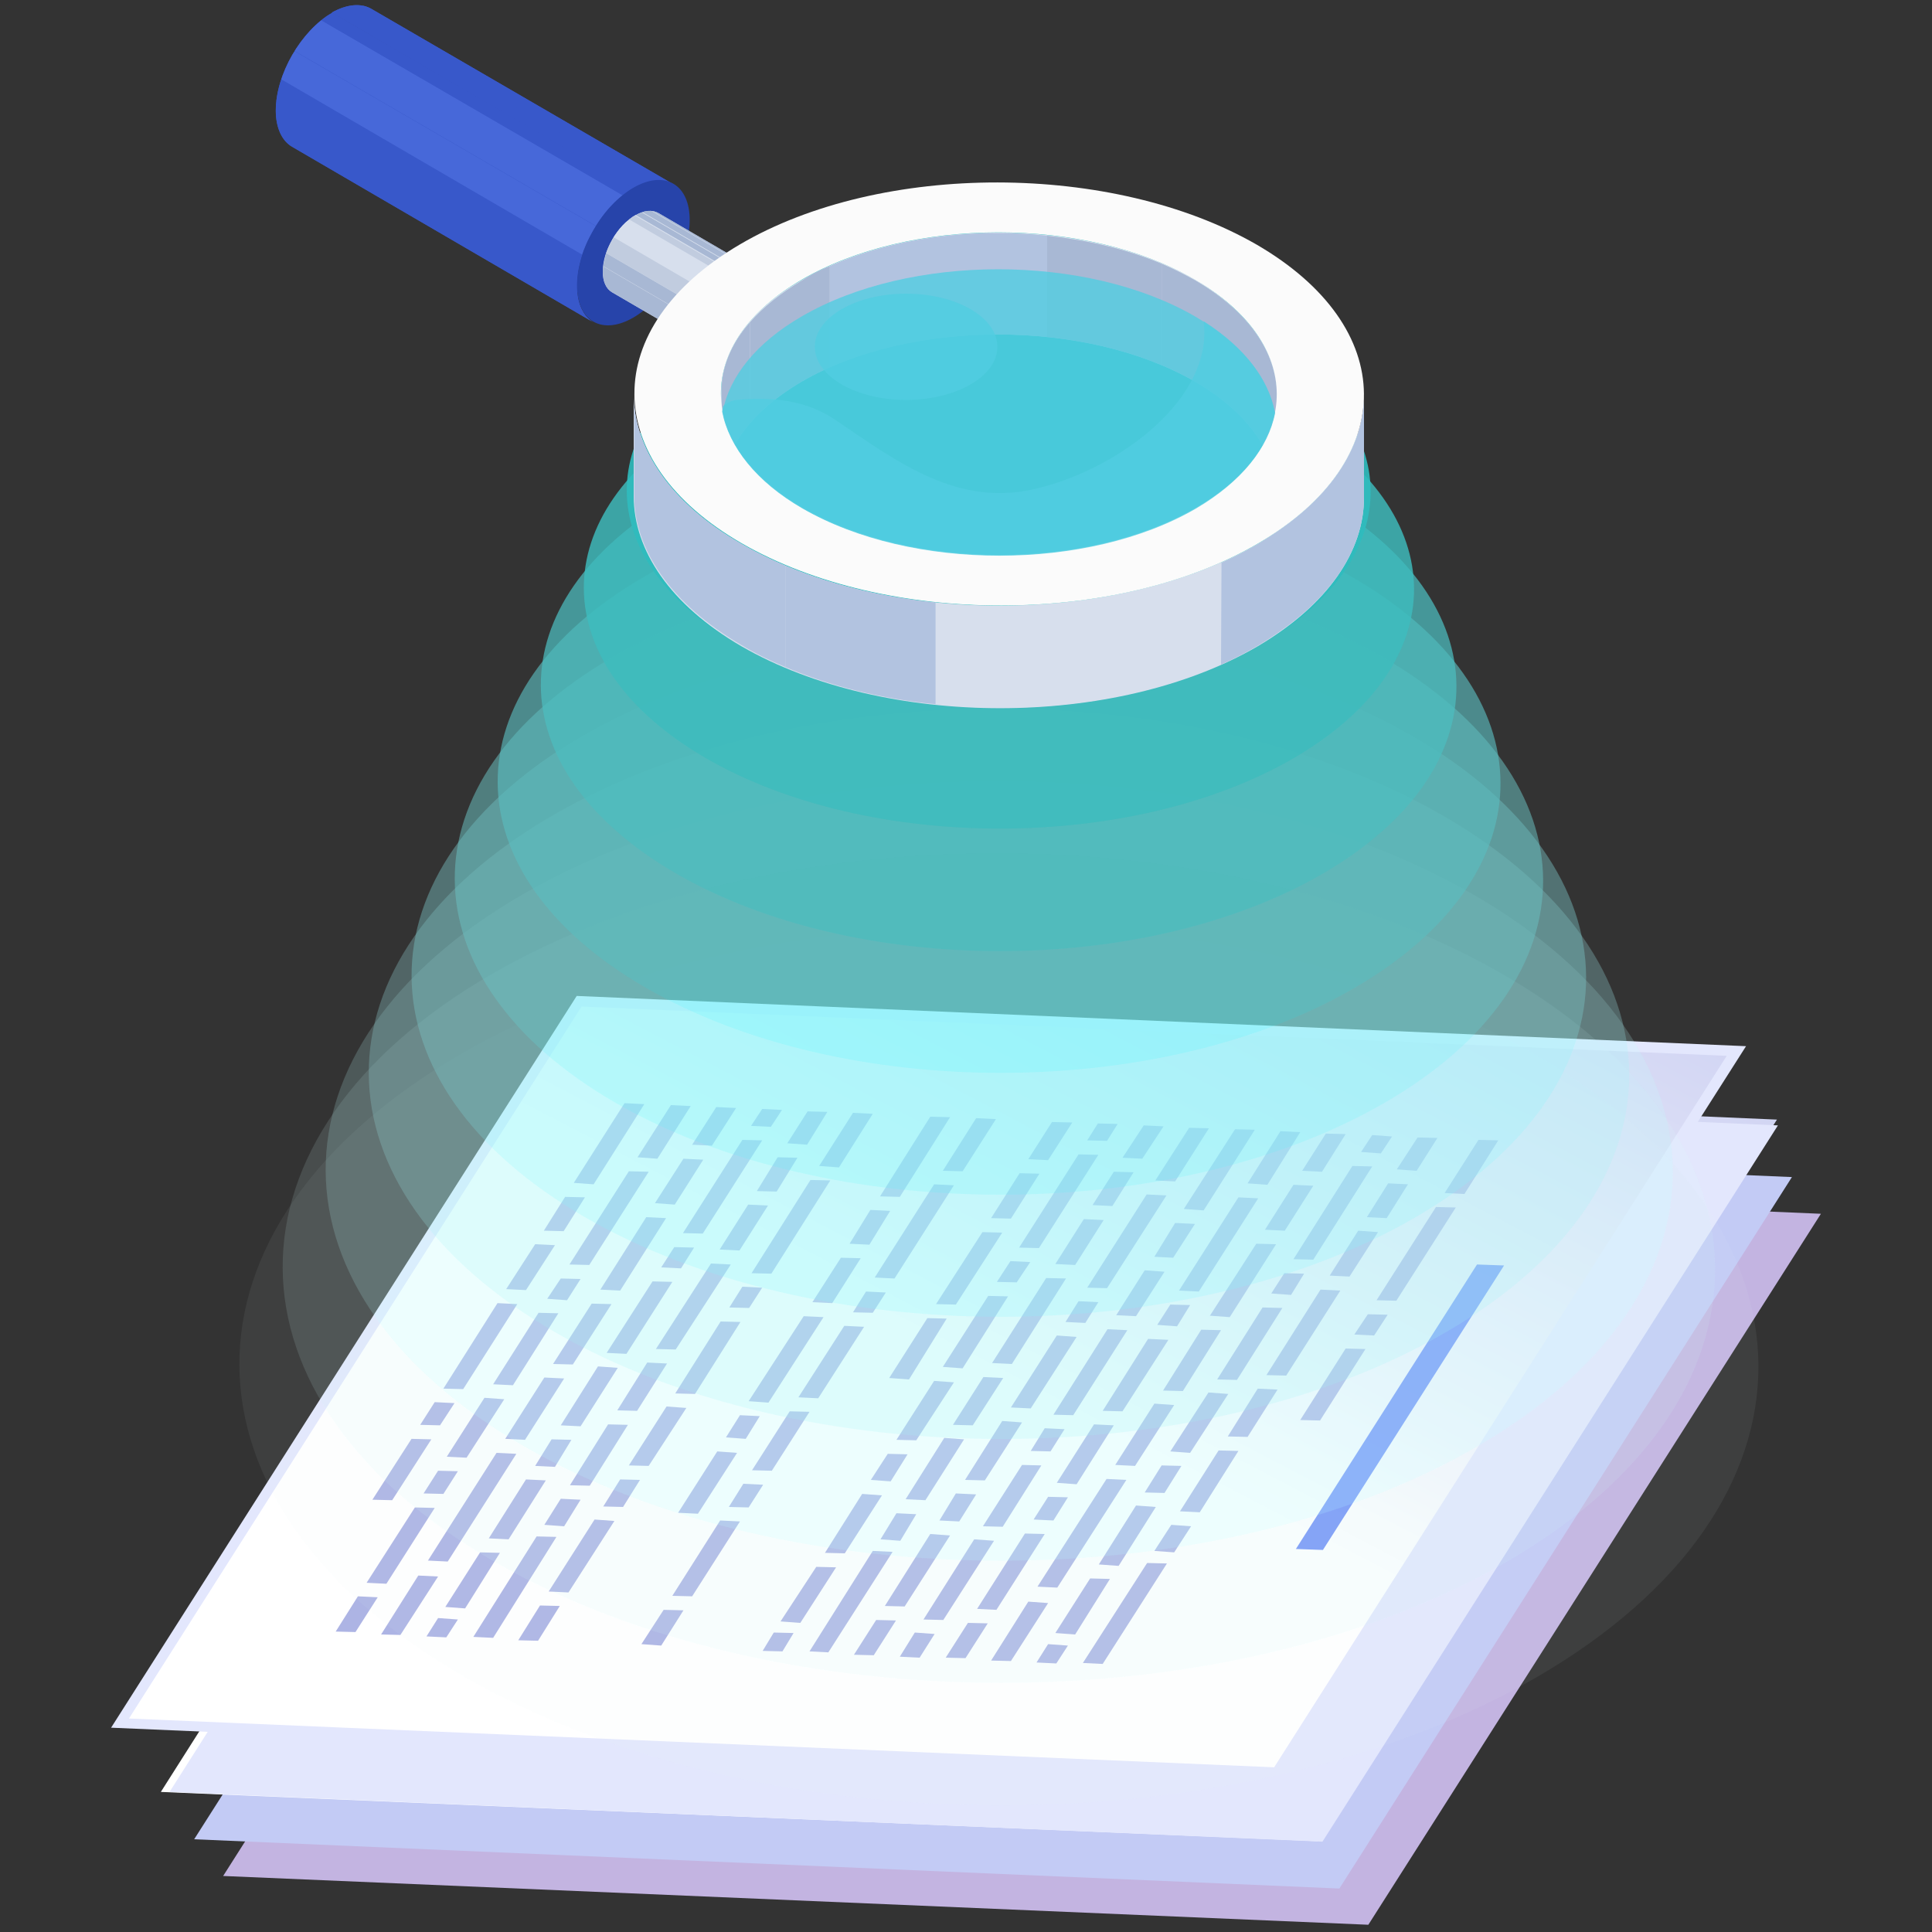 <?xml version="1.0" encoding="utf-8"?>
<!-- Generator: Adobe Illustrator 25.3.1, SVG Export Plug-In . SVG Version: 6.00 Build 0)  -->
<!DOCTYPE svg PUBLIC "-//W3C//DTD SVG 1.1//EN" "http://www.w3.org/Graphics/SVG/1.1/DTD/svg11.dtd">
<svg version="1.1" id="レイヤー_1" xmlns:x="http://ns.adobe.com/Extensibility/1.0/" xmlns:i="http://ns.adobe.com/AdobeIllustrator/10.0/" xmlns:graph="http://ns.adobe.com/Graphs/1.0/"
	 xmlns="http://www.w3.org/2000/svg" xmlns:xlink="http://www.w3.org/1999/xlink" x="0px" y="0px" viewBox="0 0 400 400"
	 style="enable-background:new 0 0 400 400;" xml:space="preserve">
<rect x="0" y="0" width="400" height="400" fill="#333333" stroke="none"/>
<style type="text/css">
	.st0{fill:#C3B4E1;}
	.st1{fill:#C3CBF5;}
	.st2{fill:url(#SVGID_1_);}
	.st3{fill:#E3E7FD;}
	.st4{fill:url(#SVGID_2_);}
	.st5{fill:#ADB4E4;}
	.st6{opacity:0.8;fill:#5277F5;enable-background:new    ;}
	.st7{opacity:0.7;}
	.st8{fill:#FBFBFB;fill-opacity:0;}
	.st9{opacity:9.090909e-02;fill:#E6FAFB;enable-background:new    ;}
	.st10{opacity:0.182;fill:#D2FAFB;enable-background:new    ;}
	.st11{opacity:0.273;fill:#BDF9FA;enable-background:new    ;}
	.st12{opacity:0.364;fill:#A9F9FA;enable-background:new    ;}
	.st13{opacity:0.455;fill:#94F8FA;enable-background:new    ;}
	.st14{opacity:0.545;fill:#80F8FA;enable-background:new    ;}
	.st15{opacity:0.636;fill:#6BF7FA;enable-background:new    ;}
	.st16{opacity:0.727;fill:#57F7FA;enable-background:new    ;}
	.st17{opacity:0.818;fill:#42F6F9;enable-background:new    ;}
	.st18{opacity:0.909;fill:#2EF6F9;enable-background:new    ;}
	.st19{fill:#19F5F9;}
	.st20{enable-background:new    ;}
	.st21{fill:#3858CA;}
	.st22{clip-path:url(#SVGID_4_);enable-background:new    ;}
	.st23{clip-path:url(#SVGID_6_);enable-background:new    ;}
	.st24{fill:#4768D9;}
	.st25{fill:#2744AA;}
	.st26{fill:#D7DFED;}
	.st27{clip-path:url(#SVGID_10_);enable-background:new    ;}
	.st28{fill:#A8B8D4;}
	.st29{clip-path:url(#SVGID_12_);enable-background:new    ;}
	.st30{fill:#C1CCDF;}
	.st31{clip-path:url(#SVGID_14_);enable-background:new    ;}
	.st32{fill:#B2C3E0;}
	.st33{clip-path:url(#SVGID_18_);enable-background:new    ;}
	.st34{fill:#FBFBFB;}
	.st35{opacity:0.8;fill:#51CDE1;enable-background:new    ;}
</style>
<g>
	<g>
		<g>
			<path class="st0" d="M139.8,241.2L46.2,388.4l237.1,10.1L377,251.3L139.8,241.2z"/>
		</g>
	</g>
	<g>
		<g>
			<path class="st1" d="M133.9,233.6L40.2,380.8L277.3,391L371,243.7L133.9,233.6z"/>
		</g>
	</g>
	<g>
		<g>
			
				<linearGradient id="SVGID_1_" gradientUnits="userSpaceOnUse" x1="-3338.622" y1="6597.046" x2="-3117.416" y2="6493.395" gradientTransform="matrix(-4.289519e-02 0.999 0.999 4.289519e-02 -6456.924 3206.888)">
				<stop  offset="5.050511e-02" style="stop-color:#CDD1F2"/>
				<stop  offset="0.603" style="stop-color:#FCFCFE"/>
				<stop  offset="0.641" style="stop-color:#FFFFFF"/>
			</linearGradient>
			<polygon class="st2" points="33.3,371 128.2,221.5 367.9,231.8 272.8,381.2 			"/>
			<path class="st3" d="M129.4,222.6L35.1,371l238.7,10.3L368.1,233L129.4,222.6z"/>
		</g>
	</g>
	<g>
		<g>
			
				<linearGradient id="SVGID_2_" gradientUnits="userSpaceOnUse" x1="-3352.444" y1="6588.016" x2="-3131.238" y2="6484.365" gradientTransform="matrix(-4.289519e-02 0.999 0.999 4.289519e-02 -6456.924 3206.888)">
				<stop  offset="5.050511e-02" style="stop-color:#CDD1F2"/>
				<stop  offset="0.603" style="stop-color:#FCFCFE"/>
				<stop  offset="0.641" style="stop-color:#FFFFFF"/>
			</linearGradient>
			<polygon class="st4" points="24.9,356.7 119.8,207.3 359.4,217.7 264.4,367 			"/>
			<path class="st3" d="M23,357.7l96.4-151.5l242.1,10.4L265,368.1L23,357.7z M120.4,208.4L26.7,355.8l237.1,10.1l93.7-147.3
				L120.4,208.4z"/>
		</g>
		<g>
			<polygon class="st5" points="263.2,267.8 267.3,268.1 270,263.7 265.9,263.6 			"/>
			<polygon class="st5" points="214.6,344.2 218.7,344.4 221.1,340.7 217,340.4 			"/>
			<polygon class="st5" points="239.6,274.3 243.7,274.6 246.4,270.2 242.3,270.1 			"/>
			<polygon class="st5" points="250.2,288.3 242.3,300.5 246.4,300.8 254.3,288.6 			"/>
			<polygon class="st5" points="252,285.6 256.1,285.7 265.5,270.8 261.4,270.7 			"/>
			<polygon class="st5" points="232.4,292.2 241.9,277.4 237.7,277.2 228.3,292.1 			"/>
			<polygon class="st5" points="242.5,315.7 239,321.1 243.1,321.4 246.6,316 			"/>
			<polygon class="st5" points="222.9,307.3 230.6,295.1 226.5,294.9 218.8,307 			"/>
			<polygon class="st5" points="239.3,312 235.2,311.7 227.5,323.9 231.6,324.2 			"/>
			<polygon class="st5" points="218.1,314.8 221.1,310 217,309.9 214,314.6 			"/>
			<polygon class="st5" points="216.3,317.6 212.2,317.5 202.3,333.1 206.3,333.3 			"/>
			<polygon class="st5" points="250.5,272.4 254.6,272.7 264.2,257.6 260.1,257.5 			"/>
			<polygon class="st5" points="244.9,288 252.8,275.4 248.7,275.3 240.8,287.9 			"/>
			<polygon class="st5" points="267.8,260.7 271.9,260.8 284.1,241.5 280,241.4 			"/>
			<polygon class="st5" points="275.3,264.1 279.4,264.3 285.3,255.1 281.2,254.8 			"/>
			<polygon class="st5" points="283,252 287.1,252.2 291.5,245.2 287.4,245 			"/>
			<polygon class="st5" points="218.9,328.7 233.2,306.4 229.1,306.2 214.8,328.5 			"/>
			<polygon class="st5" points="273.4,267 262.2,284.7 266.3,284.8 277.5,267.2 			"/>
			<polygon class="st5" points="235,303.5 243.1,290.9 239,290.6 230.9,303.3 			"/>
			<polygon class="st5" points="209.3,343.9 217,331.9 212.9,331.6 205.2,343.8 			"/>
			<polygon class="st5" points="252.3,300.3 244.3,312.9 248.4,313.1 256.4,300.4 			"/>
			<polygon class="st5" points="237.5,323.6 224.2,344.3 228.3,344.5 241.6,323.7 			"/>
			<polygon class="st5" points="260.4,287.5 254.2,297.4 258.3,297.5 264.5,287.7 			"/>
			<polygon class="st5" points="244.6,303.5 240.5,303.4 237,309 241.1,309.1 			"/>
			<polygon class="st5" points="293.3,242.4 297.6,235.6 293.5,235.5 289.2,242.1 			"/>
			<polygon class="st5" points="278.6,279.2 269.2,294 273.3,294.1 282.7,279.3 			"/>
			<polygon class="st5" points="225.7,326.8 218.5,338.1 222.6,338.4 229.8,326.9 			"/>
			<polygon class="st5" points="285.9,238.8 288.2,235.3 284.1,235 281.8,238.5 			"/>
			<polygon class="st5" points="189.4,338 186.3,343 190.4,343.2 193.5,338.3 			"/>
			<polygon class="st5" points="200.4,336 195.8,343.2 199.9,343.3 204.5,336.1 			"/>
			<polygon class="st5" points="249.2,250.6 259.8,233.9 255.7,233.8 245.1,250.3 			"/>
			<polygon class="st5" points="262.4,245.3 269.2,234.4 265.1,234.2 258.3,245 			"/>
			<polygon class="st5" points="273.7,242.6 278.6,234.8 274.5,234.7 269.6,242.4 			"/>
			<polygon class="st5" points="303.2,247.2 310.2,236.1 306.1,236 299.1,247 			"/>
			<polygon class="st5" points="261.9,254.6 266,254.8 271.9,245.5 267.8,245.3 			"/>
			<polygon class="st5" points="244.1,267.2 248.2,267.4 260.5,248.1 256.4,247.9 			"/>
			<polygon class="st5" points="283.2,272.1 280.4,276.3 284.5,276.5 287.3,272.2 			"/>
			<polygon class="st5" points="297.3,249.9 285,269.2 289.1,269.3 301.4,250 			"/>
			<polygon class="st5" points="239,260.2 242.9,260.4 247.4,253.4 243.3,253.2 			"/>
			<polygon class="st5" points="195.3,335.4 205.8,319 201.7,318.7 191.2,335.3 			"/>
			<polygon class="st5" points="217.5,300.5 220.4,295.9 216.3,295.7 213.4,300.4 			"/>
			<polygon class="st5" points="207.6,316.1 215.6,303.4 211.6,303.3 203.5,316 			"/>
			<polygon class="st5" points="235.2,272.5 241.1,263.3 237,263 231.1,272.3 			"/>
			<polygon class="st5" points="222.2,293 233.4,275.4 229.3,275.2 218.1,292.9 			"/>
		</g>
		<g>
			<polygon class="st5" points="206.4,265.4 210.5,265.5 213.3,261.3 209.2,261.1 			"/>
			<polygon class="st5" points="157.9,341.8 162,341.9 164.3,338.1 160.2,338 			"/>
			<polygon class="st5" points="176.6,271.7 180.7,271.8 183.4,267.6 179.3,267.4 			"/>
			<polygon class="st5" points="193.4,285.9 185.6,298.1 189.7,298.2 197.5,286.2 			"/>
			<polygon class="st5" points="195.2,283 199.3,283.3 208.7,268.4 204.6,268.3 			"/>
			<polygon class="st5" points="169.4,289.5 178.9,274.7 174.8,274.5 165.3,289.3 			"/>
			<polygon class="st5" points="185.6,313.3 182.3,318.7 186.4,319 189.7,313.5 			"/>
			<polygon class="st5" points="202.1,309.4 197.9,309.2 194.5,314.8 198.6,315 			"/>
			<polygon class="st5" points="159.8,304.5 167.6,292.3 163.5,292.2 155.7,304.4 			"/>
			<polygon class="st5" points="182.6,309.6 178.5,309.3 170.8,321.5 174.9,321.6 			"/>
			<polygon class="st5" points="155,312.1 158,307.4 153.9,307.2 150.9,312 			"/>
			<polygon class="st5" points="153.2,315 149.1,314.8 139.2,330.4 143.3,330.5 			"/>
			<polygon class="st5" points="193.8,270 197.9,270.1 207.5,255.2 203.4,255.1 			"/>
			<polygon class="st5" points="207.5,294.2 199.8,306.4 203.9,306.5 211.6,294.5 			"/>
			<polygon class="st5" points="188.2,285.6 196,273 192,272.9 184.1,285.3 			"/>
			<polygon class="st5" points="211,258.3 215.1,258.4 227.4,239.1 223.3,239 			"/>
			<polygon class="st5" points="218.5,261.7 222.6,261.9 228.5,252.6 224.4,252.4 			"/>
			<polygon class="st5" points="226.2,249.5 230.3,249.7 234.7,242.7 230.6,242.6 			"/>
			<polygon class="st5" points="216.6,264.6 205.4,282.2 209.5,282.4 220.7,264.7 			"/>
			<polygon class="st5" points="195.5,297.7 187.5,310.4 191.6,310.6 199.6,298 			"/>
			<polygon class="st5" points="180.7,321.1 167.6,341.9 171.5,342.1 184.8,321.3 			"/>
			<polygon class="st5" points="203.6,285.1 197.3,295 201.4,295.1 207.7,285.3 			"/>
			<polygon class="st5" points="187.9,301.1 183.8,301 180.3,306.4 184.4,306.7 			"/>
			<polygon class="st5" points="236.5,239.9 240.9,233.2 236.8,233 232.4,239.7 			"/>
			<polygon class="st5" points="218.8,276.5 209.3,291.4 213.4,291.6 222.9,276.8 			"/>
			<polygon class="st5" points="169,324.4 161.6,335.7 165.7,336 173.1,324.5 			"/>
			<polygon class="st5" points="196.7,317.9 192.6,317.6 183.2,332.5 187.3,332.6 			"/>
			<polygon class="st5" points="229.2,236.2 231.4,232.7 227.3,232.6 225.1,236.1 			"/>
			<polygon class="st5" points="185.5,335.5 181.4,335.4 176.8,342.6 180.9,342.7 			"/>
			<polygon class="st5" points="137.4,333.3 132.8,340.4 136.9,340.7 141.5,333.4 			"/>
			<polygon class="st5" points="186.3,247.8 196.7,231.3 192.6,231.2 182.2,247.7 			"/>
			<polygon class="st5" points="199.3,242.5 206.2,231.7 202.1,231.5 195.2,242.4 			"/>
			<polygon class="st5" points="217,240.2 222,232.4 217.8,232.3 212.9,240 			"/>
			<polygon class="st5" points="243.3,244.6 250.3,233.6 246.2,233.5 239.2,244.4 			"/>
			<polygon class="st5" points="205.2,252.2 209.3,252.3 215.2,243 211.1,242.9 			"/>
			<polygon class="st5" points="181.1,264.5 185.2,264.7 197.5,245.4 193.4,245.2 			"/>
			<polygon class="st5" points="223.3,269.4 220.6,273.7 224.7,273.9 227.4,269.6 			"/>
			<polygon class="st5" points="237.4,247.3 225.1,266.6 229.2,266.7 241.5,247.5 			"/>
			<polygon class="st5" points="175.9,257.5 180,257.7 184.3,250.7 180.2,250.5 			"/>
			<polygon class="st5" points="154.4,297.9 157.3,293.2 153.2,293 150.3,297.6 			"/>
			<polygon class="st5" points="144.5,313.4 152.6,300.8 148.5,300.5 140.4,313.2 			"/>
			<polygon class="st5" points="172.3,269.8 178.2,260.5 174.1,260.4 168.2,269.6 			"/>
			<polygon class="st5" points="159.1,290.4 170.5,272.7 166.4,272.5 155,290.1 			"/>
		</g>
		<g>
			<polygon class="st5" points="136.9,262.4 141,262.6 143.7,258.3 139.6,258.2 			"/>
			<polygon class="st5" points="88.3,338.8 92.4,339 94.8,335.3 90.7,335 			"/>
			<polygon class="st5" points="113.3,268.9 117.4,269.2 120.2,264.8 116.1,264.7 			"/>
			<polygon class="st5" points="123.8,282.9 116.1,295.1 120.2,295.3 127.9,283.2 			"/>
			<polygon class="st5" points="125.6,280.1 129.7,280.3 139.2,265.4 135.1,265.3 			"/>
			<polygon class="st5" points="106.2,286.8 115.6,271.9 111.5,271.8 102.1,286.6 			"/>
			<polygon class="st5" points="116.1,310.3 112.7,315.7 116.8,316 120.2,310.5 			"/>
			<polygon class="st5" points="132.5,306.4 128.4,306.3 124.9,311.9 129,312 			"/>
			<polygon class="st5" points="96.6,301.8 104.4,289.7 100.3,289.4 92.5,301.6 			"/>
			<polygon class="st5" points="113,306.5 108.9,306.3 101.2,318.5 105.3,318.7 			"/>
			<polygon class="st5" points="91.8,309.3 94.8,304.6 90.7,304.5 87.7,309.2 			"/>
			<polygon class="st5" points="90,312.2 85.9,312.1 75.9,327.7 80,327.9 			"/>
			<polygon class="st5" points="124.3,267 128.4,267.2 137.9,252.2 133.8,252 			"/>
			<polygon class="st5" points="138,291.2 130.2,303.4 134.3,303.5 142.1,291.5 			"/>
			<polygon class="st5" points="118.6,282.5 126.6,270 122.5,269.9 114.5,282.4 			"/>
			<polygon class="st5" points="141.4,255.3 145.5,255.4 157.8,236.1 153.7,236 			"/>
			<polygon class="st5" points="149,258.7 153.1,258.9 159,249.6 154.9,249.4 			"/>
			<polygon class="st5" points="156.7,246.6 160.8,246.7 165.1,239.7 161,239.6 			"/>
			<polygon class="st5" points="92.7,323.3 106.9,301 102.8,300.8 88.6,323.1 			"/>
			<polygon class="st5" points="147.2,261.6 135.8,279.3 139.9,279.4 151.3,261.8 			"/>
			<polygon class="st5" points="108.7,298.1 116.8,285.4 112.7,285.2 104.6,297.9 			"/>
			<polygon class="st5" points="82.9,338.5 90.7,326.4 86.6,326.2 78.9,338.4 			"/>
			<polygon class="st5" points="125.9,294.9 118,307.5 122.1,307.6 130,295 			"/>
			<polygon class="st5" points="111.1,318.1 98,338.9 102.1,339.1 115.2,318.2 			"/>
			<polygon class="st5" points="134,282.1 127.8,292 131.9,292.1 138.1,282.3 			"/>
			<polygon class="st5" points="118.3,298.1 114.2,298 110.8,303.5 114.9,303.7 			"/>
			<polygon class="st5" points="167.1,237 171.3,230.2 167.2,230.1 163,236.7 			"/>
			<polygon class="st5" points="149.2,273.6 139.8,288.5 143.9,288.6 153.3,273.7 			"/>
			<polygon class="st5" points="99.4,321.4 92.2,332.7 96.3,333 103.5,321.5 			"/>
			<polygon class="st5" points="127.2,314.9 123.1,314.6 113.6,329.5 117.7,329.7 			"/>
			<polygon class="st5" points="159.6,233.3 161.9,229.8 157.8,229.6 155.5,233.1 			"/>
			<polygon class="st5" points="115.9,332.5 111.8,332.4 107.3,339.6 111.4,339.7 			"/>
			<polygon class="st5" points="74.1,330.5 69.5,337.8 73.6,337.9 78.2,330.7 			"/>
			<polygon class="st5" points="122.9,245.2 133.4,228.6 129.3,228.4 118.8,244.9 			"/>
			<polygon class="st5" points="136.1,239.9 143,229 138.9,228.8 132,239.6 			"/>
			<polygon class="st5" points="147.4,237.2 152.4,229.4 148.3,229.2 143.3,237 			"/>
			<polygon class="st5" points="173.7,241.7 180.7,230.6 176.6,230.4 169.6,241.4 			"/>
			<polygon class="st5" points="135.6,249.1 139.7,249.4 145.6,240.1 141.5,239.9 			"/>
			<polygon class="st5" points="117.9,261.8 122,261.9 134.3,242.6 130.2,242.5 			"/>
			<polygon class="st5" points="153.7,266.4 151,270.7 155.1,270.8 157.8,266.6 			"/>
			<polygon class="st5" points="167.8,244.3 155.6,263.6 159.7,263.7 171.9,244.4 			"/>
			<polygon class="st5" points="112.6,254.8 116.7,254.9 121.1,247.9 117,247.8 			"/>
			<polygon class="st5" points="91.1,295.1 94.1,290.5 90,290.3 87,295 			"/>
			<polygon class="st5" points="81.2,310.6 89.3,298 85.2,297.9 77.1,310.5 			"/>
			<polygon class="st5" points="108.9,267.1 114.9,257.8 110.8,257.6 104.8,266.9 			"/>
			<polygon class="st5" points="95.9,287.6 107.1,270 103,269.8 91.8,287.5 			"/>
		</g>
		<polygon class="st6" points="268.3,320.7 305.8,261.8 311.4,262 273.9,320.9 		"/>
	</g>
</g>
<g class="st7">
	<path class="st8" d="M89.8,370.8c65.1,37.6,170.3,37.6,234.9,0s64.3-98.5-0.7-136c-65.1-37.6-170.3-37.6-234.9,0
		C24.3,272.3,24.6,333.2,89.8,370.8L89.8,370.8z"/>
	<path class="st9" d="M96,347.1c61.6,35.6,161.1,35.6,222.4,0c61.1-35.6,60.9-93.2-0.7-128.8s-161.1-35.6-222.4,0
		S34.4,311.5,96,347.1L96,347.1z"/>
	<path class="st10" d="M102.3,323.3c58.1,33.5,152,33.5,209.7,0s57.4-87.9-0.7-121.5s-152-33.5-209.7,0S44.2,289.8,102.3,323.3
		L102.3,323.3z"/>
	<path class="st11" d="M108.6,299.5c54.6,31.5,142.9,31.5,197.2,0s54-82.6-0.6-114.2c-54.6-31.5-142.9-31.5-197.2,0
		S53.9,268,108.6,299.5L108.6,299.5z"/>
	<path class="st12" d="M114.9,275.8c51.1,29.5,133.8,29.5,184.5,0c50.8-29.5,50.5-77.4-0.6-106.9c-51.1-29.5-133.8-29.5-184.5,0
		C63.5,198.4,63.7,246.2,114.9,275.8L114.9,275.8z"/>
	<path class="st13" d="M121.1,252c47.6,27.5,124.6,27.5,172,0c47.3-27.5,47-72.1-0.6-99.6s-124.6-27.5-172,0
		C73.2,179.9,73.5,224.5,121.1,252L121.1,252z"/>
	<path class="st14" d="M127.4,228.3c44.1,25.4,115.4,25.4,159.3,0c43.9-25.4,43.7-66.8-0.5-92.3s-115.4-25.4-159.3,0
		S83.3,202.8,127.4,228.3L127.4,228.3z"/>
	<path class="st15" d="M133.7,204.5c40.6,23.5,106.4,23.5,146.8,0s40.2-61.5-0.5-85s-106.4-23.5-146.8,0S93,181,133.7,204.5
		L133.7,204.5z"/>
	<path class="st16" d="M139.9,180.8c37.1,21.5,97.2,21.5,134.1,0s36.7-56.2-0.5-77.7s-97.2-21.5-134.1,0
		C102.7,124.6,102.8,159.3,139.9,180.8L139.9,180.8z"/>
	<path class="st17" d="M146.2,157c33.6,19.4,88,19.4,121.6,0c33.4-19.4,33.3-50.9-0.4-70.4c-33.6-19.4-88-19.4-121.6,0
		C112.4,106.1,112.6,137.6,146.2,157L146.2,157z"/>
	<path class="st18" d="M152.5,133.2c30.2,17.4,79,17.4,108.9,0c30-17.4,29.8-45.7-0.4-63.1s-79-17.4-108.9,0
		S122.3,115.9,152.5,133.2L152.5,133.2z"/>
	<path class="st19" d="M158.8,109.5c26.7,15.4,69.8,15.4,96.4,0s26.4-40.4-0.4-55.8c-26.7-15.4-69.8-15.4-96.4,0
		C132,69.1,132.1,94,158.8,109.5L158.8,109.5z"/>
</g>
<g>
	<g>
		<g>
			<g class="st20">
				<g>
					<g>
						<path id="SVGID_7_" class="st21" d="M77,1.9l62.5,36.3c-2.2-1.2-5.1-1.1-8.3,0.8L68.7,2.6C71.9,0.8,74.9,0.6,77,1.9z"/>
					</g>
					<g>
						<defs>
							<path id="SVGID_3_" d="M77,1.9l62.5,36.3c-2.2-1.2-5.1-1.1-8.3,0.8L68.7,2.6C71.9,0.8,74.9,0.6,77,1.9z"/>
						</defs>
						<clipPath id="SVGID_4_">
							<use xlink:href="#SVGID_3_"  style="overflow:visible;"/>
						</clipPath>
						<g class="st22">
							<path class="st21" d="M131.1,38.9L68.7,2.6c0.8-0.5,1.7-0.8,2.4-1.1l62.5,36.3C132.8,38.1,132,38.4,131.1,38.9L131.1,38.9z"
								/>
							<path class="st21" d="M133.5,37.8L71.1,1.5c1.2-0.4,2.4-0.6,3.4-0.5l62.5,36.3C136,37.2,134.8,37.4,133.5,37.8L133.5,37.8z"
								/>
							<path class="st21" d="M136.9,37.4L74.6,1c0.8,0.1,1.7,0.4,2.4,0.7l62.5,36.3C138.7,37.7,137.9,37.5,136.9,37.4L136.9,37.4z"
								/>
						</g>
					</g>
				</g>
				<g>
					<g>
						<path id="SVGID_9_" class="st21" d="M122.8,66.7L60.5,30.4c-2.1-1.2-3.4-3.9-3.4-7.5c0-7.5,5.2-16.5,11.7-20.3l62.5,36.3
							c-6.6,3.7-11.8,12.8-11.8,20.3C119.4,62.8,120.8,65.5,122.8,66.7z"/>
					</g>
					<g>
						<defs>
							<path id="SVGID_5_" d="M122.8,66.7L60.5,30.4c-2.1-1.2-3.4-3.9-3.4-7.5c0-7.5,5.2-16.5,11.7-20.3l62.5,36.3
								c-6.6,3.7-11.8,12.8-11.8,20.3C119.4,62.8,120.8,65.5,122.8,66.7z"/>
						</defs>
						<clipPath id="SVGID_6_">
							<use xlink:href="#SVGID_5_"  style="overflow:visible;"/>
						</clipPath>
						<g class="st23">
							<path class="st21" d="M122.8,66.7L60.5,30.4c-2.1-1.2-3.4-3.9-3.4-7.5c0-0.6,0-1.2,0.1-1.9l62.5,36.3
								c-0.1,0.6-0.1,1.2-0.1,1.9C119.4,62.8,120.8,65.5,122.8,66.7L122.8,66.7z"/>
							<path class="st21" d="M119.6,57.3L57.1,20.9c0.1-1.6,0.5-3.1,1.1-4.7l62.5,36.3C120,54.2,119.7,55.8,119.6,57.3L119.6,57.3z"
								/>
							<path class="st24" d="M120.5,52.7L58.2,16.4c0.7-2.1,1.6-4,2.8-5.8l62.5,36.3C122.2,48.7,121.2,50.6,120.5,52.7L120.5,52.7z"
								/>
							<path class="st24" d="M123.4,46.8L60.9,10.5c1.6-2.4,3.5-4.7,5.5-6.4L129,40.4C126.8,42.1,124.9,44.3,123.4,46.8L123.4,46.8z
								"/>
							<path class="st21" d="M129,40.5L66.5,4.2c0.7-0.6,1.4-1.1,2.2-1.4L131.1,39C130.4,39.4,129.6,39.9,129,40.5L129,40.5z"/>
						</g>
					</g>
				</g>
				<g>
					<g>
						
							<ellipse transform="matrix(0.502 -0.865 0.865 0.502 19.939 139.493)" class="st25" cx="131.2" cy="52.4" rx="16.5" ry="9.5"/>
					</g>
				</g>
			</g>
		</g>
	</g>
	<g>
		<g class="st20">
			<g class="st20">
				<g>
					<path id="SVGID_15_" class="st26" d="M136.3,44.1l18.2,10.6c-1.2-0.7-2.9-0.6-4.8,0.5l-18.2-10.6
						C133.3,43.5,135.1,43.4,136.3,44.1z"/>
				</g>
				<g>
					<defs>
						<path id="SVGID_8_" d="M136.3,44.1l18.2,10.6c-1.2-0.7-2.9-0.6-4.8,0.5l-18.2-10.6C133.3,43.5,135.1,43.4,136.3,44.1z"/>
					</defs>
					<clipPath id="SVGID_10_">
						<use xlink:href="#SVGID_8_"  style="overflow:visible;"/>
					</clipPath>
					<g class="st27">
						<path class="st28" d="M149.7,55.2l-18.2-10.6c0.5-0.2,1-0.5,1.4-0.6l18.2,10.6C150.7,54.6,150.2,54.8,149.7,55.2L149.7,55.2z"
							/>
						<path class="st28" d="M151.2,54.5l-18.2-10.6c0.7-0.2,1.3-0.4,1.9-0.2l18.2,10.6C152.5,54.2,151.8,54.2,151.2,54.5L151.2,54.5
							z"/>
						<path class="st28" d="M153.1,54.2l-18.2-10.6c0.5,0,1,0.2,1.4,0.5l18.2,10.6C154,54.5,153.6,54.2,153.1,54.2L153.1,54.2z"/>
					</g>
				</g>
			</g>
			<g class="st20">
				<g>
					<path id="SVGID_17_" class="st26" d="M144.9,71.1l-18.2-10.6c-1.2-0.7-1.9-2.2-1.9-4.3c0-4.3,3-9.5,6.8-11.7l18.2,10.6
						c-3.7,2.2-6.8,7.4-6.8,11.7C143,69,143.7,70.4,144.9,71.1z"/>
				</g>
				<g>
					<defs>
						<path id="SVGID_11_" d="M144.9,71.1l-18.2-10.6c-1.2-0.7-1.9-2.2-1.9-4.3c0-4.3,3-9.5,6.8-11.7l18.2,10.6
							c-3.7,2.2-6.8,7.4-6.8,11.7C143,69,143.7,70.4,144.9,71.1z"/>
					</defs>
					<clipPath id="SVGID_12_">
						<use xlink:href="#SVGID_11_"  style="overflow:visible;"/>
					</clipPath>
					<g class="st29">
						<path class="st28" d="M144.9,71.1l-18.2-10.6c-1.2-0.7-1.9-2.2-1.9-4.3c0-0.4,0-0.7,0-1.1L143,65.7c0,0.4,0,0.7,0,1.1
							C143,69,143.7,70.4,144.9,71.1L144.9,71.1z"/>
						<path class="st28" d="M143.1,65.7l-18.2-10.6c0.1-0.8,0.4-1.8,0.6-2.7L143.7,63C143.3,63.9,143.1,64.9,143.1,65.7L143.1,65.7z
							"/>
						<path class="st30" d="M143.7,63l-18.2-10.6c0.4-1.2,1-2.3,1.6-3.4l18.2,10.6C144.5,60.7,144,61.8,143.7,63L143.7,63z"/>
						<path class="st26" d="M145.2,59.7L127,49.1c0.8-1.4,1.9-2.7,3.3-3.6L148.5,56C147.2,57,146.1,58.2,145.2,59.7L145.2,59.7z"/>
						<path class="st30" d="M148.4,56l-18.2-10.6c0.4-0.4,0.8-0.6,1.2-0.8l18.2,10.6C149.2,55.4,148.9,55.7,148.4,56L148.4,56z"/>
					</g>
				</g>
			</g>
			<g>
				<path class="st26" d="M149.7,55.2c3.7-2.2,6.8-0.5,6.8,3.9s-3,9.5-6.8,11.7c-3.7,2.2-6.8,0.5-6.8-3.9
					C143,62.6,146,57.3,149.7,55.2z"/>
			</g>
		</g>
	</g>
	<g>
		<g class="st20">
			<g class="st20">
				<g>
					<path id="SVGID_19_" class="st26" d="M264.4,81.7v21.1c0-8.6-5.7-17.2-17-23.8c-22.6-13-59-13-81.4,0
						c-11.1,6.5-16.8,15-16.8,23.4l0.1-21.1c0-8.4,5.5-17,16.8-23.4c22.4-13,58.9-13,81.4,0C258.7,64.6,264.4,73.2,264.4,81.7z"/>
				</g>
				<g>
					<defs>
						<path id="SVGID_13_" d="M264.4,81.7v21.1c0-8.6-5.7-17.2-17-23.8c-22.6-13-59-13-81.4,0c-11.1,6.5-16.8,15-16.8,23.4l0.1-21.1
							c0-8.4,5.5-17,16.8-23.4c22.4-13,58.9-13,81.4,0C258.7,64.6,264.4,73.2,264.4,81.7z"/>
					</defs>
					<clipPath id="SVGID_14_">
						<use xlink:href="#SVGID_13_"  style="overflow:visible;"/>
					</clipPath>
					<g class="st31">
						<path class="st28" d="M264.4,81.7v21.1c0-8.6-5.7-17.2-17-23.8c-2.2-1.2-4.5-2.4-6.9-3.4V54.6c2.4,1,4.7,2.2,6.9,3.4
							C258.7,64.6,264.4,73.2,264.4,81.7L264.4,81.7z"/>
						<path class="st28" d="M240.5,54.6v21.1c-7.2-3-15.3-4.9-23.8-5.8V48.8C225.2,49.7,233.3,51.6,240.5,54.6L240.5,54.6z"/>
						<path class="st32" d="M216.8,48.8v21.1c-15.6-1.6-32,0.5-45,6.3V55.1C184.9,49.3,201.3,47.1,216.8,48.8L216.8,48.8z"/>
						<path class="st28" d="M171.8,55.1v21.1c-2.1,0.8-4,1.9-5.8,3c-4.5,2.5-8.1,5.5-10.7,8.6V66.7c2.7-3.1,6.3-6,10.7-8.6
							C167.8,56.9,169.7,55.9,171.8,55.1L171.8,55.1z"/>
						<path class="st28" d="M155.3,66.7v21.1c-4,4.7-6,9.8-6,14.8l0.1-21.1C149.2,76.3,151.3,71.2,155.3,66.7L155.3,66.7z"/>
					</g>
				</g>
			</g>
			<g class="st20">
				<g>
					<path id="SVGID_21_" class="st26" d="M282.4,81.9V103c0,11.1-7.4,22.2-22,30.8c-29.4,17.1-77.2,17.1-106.9,0
						c-14.8-8.6-22.3-19.9-22.3-31.1V81.5c0,11.2,7.4,22.6,22.3,31.1c29.5,17.1,77.4,17.1,106.9,0C275,104,282.3,93,282.4,81.9z"/>
				</g>
				<g>
					<defs>
						<path id="SVGID_16_" d="M282.4,81.9V103c0,11.1-7.4,22.2-22,30.8c-29.4,17.1-77.2,17.1-106.9,0c-14.8-8.6-22.3-19.9-22.3-31.1
							V81.5c0,11.2,7.4,22.6,22.3,31.1c29.5,17.1,77.4,17.1,106.9,0C275,104,282.3,93,282.4,81.9z"/>
					</defs>
					<clipPath id="SVGID_18_">
						<use xlink:href="#SVGID_16_"  style="overflow:visible;"/>
					</clipPath>
					<g class="st33">
						<path class="st32" d="M282.4,81.9V103c0,6.6-2.7,13.4-8,19.4v-21.1C279.7,95.1,282.4,88.5,282.4,81.9L282.4,81.9z"/>
						<path class="st32" d="M274.4,101.3v21.1c-3.5,4.1-8.2,7.8-14,11.3c-2.4,1.4-4.9,2.7-7.6,3.9l0.1-21.1c2.7-1.2,5.2-2.5,7.6-3.9
							C266.2,109.1,270.9,105.4,274.4,101.3L274.4,101.3z"/>
						<path class="st26" d="M252.7,116.5l-0.1,21.1c-17.1,7.6-38.7,10.4-59,8.2v-21.1C214.1,126.7,235.6,124.1,252.7,116.5
							L252.7,116.5z"/>
						<path class="st32" d="M193.7,124.7v21.1c-11-1.1-21.7-3.7-31.1-7.7V117C172,120.9,182.8,123.6,193.7,124.7L193.7,124.7z"/>
						<path class="st32" d="M162.6,117v21.1c-3.1-1.3-6.2-2.8-9-4.5c-14.8-8.6-22.3-19.9-22.3-31.1V81.4c0,11.2,7.4,22.6,22.3,31.1
							C156.5,114.2,159.5,115.6,162.6,117L162.6,117z"/>
					</g>
				</g>
			</g>
			<g>
				<path class="st34" d="M260.1,50.6c29.5,17.1,29.8,44.7,0.4,61.9s-77.2,17.1-106.9,0c-29.5-17-29.7-44.7-0.4-61.9
					S230.5,33.6,260.1,50.6z M166.2,105.1c22.6,13,59,13,81.4,0c22.4-13,22.3-34.1-0.2-47.2s-59-13-81.4,0S143.7,92.1,166.2,105.1
					L166.2,105.1z"/>
			</g>
		</g>
	</g>
	<path class="st35" d="M264,85.5c-1.4,7.2-6.9,14.2-16.4,19.8c-22.4,13-58.9,13-81.4,0c-9.6-5.5-15.2-12.7-16.6-20
		C151,78,156.5,71,166,65.5c22.4-13,58.9-13,81.4,0C257,71.1,262.6,78.1,264,85.5z"/>
	<path class="st35" d="M249.2,66.5c2.1,15.9-17.4,30.5-34.4,34.6c-16.3,4.1-28.8-5.3-41.9-14.2c-6-4.1-13.4-4.8-20.3-4.1
		c-1.1,0.1-2.1,0.6-2.9,1.3c-0.1,0.4-0.1,0.7-0.2,1.1c1.4,7.2,7,14.4,16.6,20c22.6,13,59,13,81.4,0c9.5-5.5,15-12.5,16.4-19.8
		C262.7,78.6,257.8,72,249.2,66.5z"/>
	<ellipse class="st35" cx="187.6" cy="71.8" rx="18.9" ry="11"/>
</g>
</svg>
